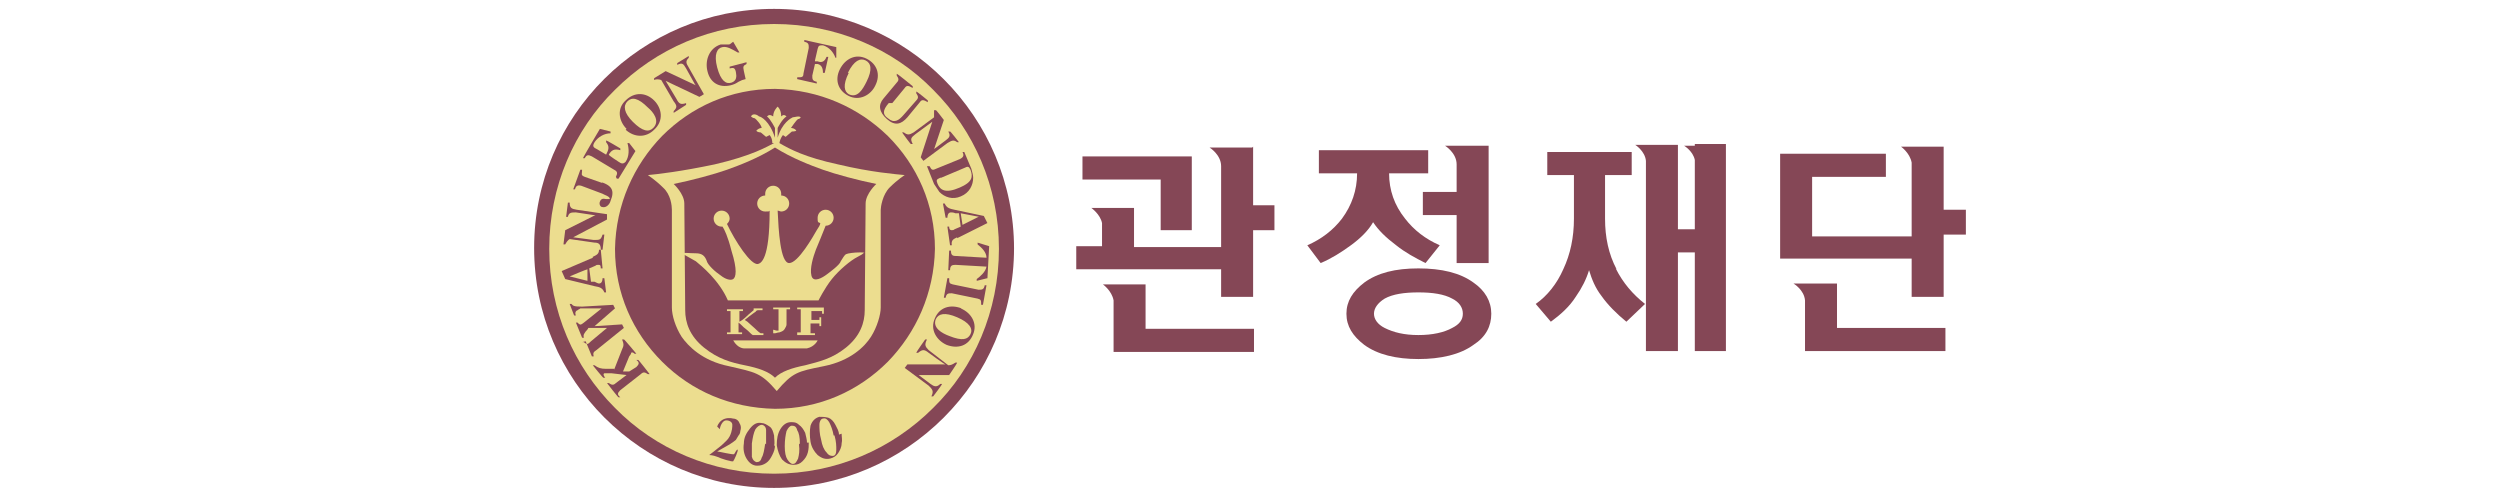 <?xml version="1.0" encoding="UTF-8"?>
<svg id="_그룹_1829" data-name="그룹_1829" xmlns="http://www.w3.org/2000/svg" version="1.1" viewBox="0 0 281.3 55.9">
  <!-- Generator: Adobe Illustrator 29.2.1, SVG Export Plug-In . SVG Version: 2.1.0 Build 116)  -->
  <defs>
    <style>
      .st0 {
        fill: #ecdd8f;
      }

      .st1 {
        fill: #854756;
      }
    </style>
  </defs>
  <path class="st1" d="M114.1,27.9c0,14.9-12.1,27-27,27s-27-12.1-27-27S72.2,1,87.1,1s27,12.1,27,27Z"/>
  <path class="st0" d="M86.9,16.1c0-.6-.3-.9-.3-.9l-.4.2-.6-.5s-.4,0-.5-.2c.2-.2.4-.3.6-.3,0-.3-.6-1-.8-1.1,0,0-.2,0-.4-.2.2-.4.7-.2.9,0,.2,0,1.2.5,1.8,2.4v-1.1s-.5-1-.9-1.3c.2-.2.4-.2.7,0,0-.6.4-1,.5-1.1,0,0,.4.3.4,1.1.2-.2.4-.2.6,0-.5.3-1,1.3-1,1.3v1.1c.5-1.7,1.5-2.2,1.7-2.3.2,0,.7-.2.9,0-.1.2-.3.2-.3.2-.2.1-.8,1-.8,1,0,0,.4,0,.6.3-.1.1-.5.1-.5.1l-.7.6-.3-.2s-.3.3-.4.9c1.2.7,2.9,1.6,6.6,2.4,3.8.9,6.5,1.1,7.5,1.2,0,0-.8.5-1.7,1.4-.8.8-1,2.2-1,2.5v11c0,.8-.4,2.2-1.1,3.3-.7,1.1-2.3,2.7-5.3,3.3-3,.6-3.5.7-5.3,2.8h0c-1.8-2.1-2.4-2.1-5.4-2.8-3-.6-4.6-2.3-5.3-3.3-.7-1.1-1.1-2.4-1.1-3.3v-11c0-.4-.1-1.7-1-2.5-.8-.8-1.7-1.4-1.7-1.4,1.1-.1,3.7-.4,7.5-1.2,4.3-1,5.9-2,6.7-2.4h0Z"/>
  <path class="st1" d="M87.2,16.6c1.9,1.2,4,2,5.4,2.5,1.4.5,4,1.2,6,1.6,0,0-1.2,1.1-1.2,2.2s-.1,10.6-.1,12-.5,2.9-2.1,4.2c-1.6,1.3-3.1,1.6-4.6,2-1.5.3-2.7.7-3.4,1.4h0c-.7-.7-1.9-1.1-3.4-1.4-1.5-.3-3-.7-4.6-2-1.6-1.3-2.1-2.8-2.1-4.2s-.1-10.9-.1-12-1.2-2.2-1.2-2.2c2-.4,4.6-1.1,6-1.6,1.4-.5,3.5-1.3,5.4-2.5h0Z"/>
  <path class="st0" d="M97.5,28.5s0-.1-.7-.1-1.4.1-1.6.2c-.2.1-.4.5-.6.8-.1.4-1.2,1.2-1.6,1.5-.4.3-1.5,1-1.7.1-.2-.8.2-2.1.5-2.9.2-.5.8-1.9,1.1-2.7.5,0,.9-.4.9-.9s-.4-.9-.9-.9-.9.4-.9.9,0,.5.3.6c0,.2-.2.5-.4.8-.4.7-2.1,3.7-3.1,3.7-1,0-1.2-3.7-1.3-5.9.1,0,.3.1.4.1.5,0,.9-.4.9-.9s-.4-.9-.9-.9,0,0,0,0c0,0,0-.2,0-.2,0-.5-.4-.9-.9-.9s-.9.4-.9.9,0,.2,0,.2c0,0,0,0,0,0-.5,0-.9.4-.9.9s.4.9.9.9.4,0,.5-.1c0,5.6-1,5.9-1.3,6-.8.2-2.6-2.6-3.5-4.5.2-.2.3-.4.3-.6,0-.5-.4-.9-.9-.9s-.9.4-.9.9.4.9.9.9,0,0,.1,0c.2.3.6,1.1,1,2.7.7,2.2.5,3,.2,3.2-.3.2-.9,0-1.4-.4-.6-.4-1.5-1.2-1.6-1.7-.2-.5-.5-.8-1.2-.8-.7,0-1.4-.1-1.6,0,0,0,.9.5,1.6.9.6.5,2.6,2.1,3.6,4.4h10.2s.7-1.4,1.5-2.4c.8-1,2.1-2.1,2.9-2.5.8-.4.7-.5.7-.5Z"/>
  <path class="st0" d="M82.5,38.3h9.5s-.3.7-1.2.9h-7.1s-.7,0-1.2-.9Z"/>
  <path class="st0" d="M87.1,53.3c-7,0-13.4-2.8-17.9-7.4h0c-4.6-4.6-7.4-10.9-7.4-17.9h0c0-7,2.8-13.4,7.4-17.9h0c4.6-4.6,10.9-7.4,17.9-7.4h0c7,0,13.4,2.8,17.9,7.4h0c4.6,4.6,7.4,10.9,7.4,17.9h0c0,7-2.8,13.4-7.4,17.9h0c-4.6,4.6-10.9,7.4-17.9,7.4h0ZM74.5,15.3c-3.2,3.3-5.2,7.7-5.3,12.7h0c0,5,2,9.4,5.3,12.7h0c3.3,3.3,7.7,5.2,12.7,5.3h0c5,0,9.4-2,12.7-5.3h0c3.2-3.3,5.2-7.7,5.3-12.7h0c0-5-2-9.4-5.3-12.7h0c-3.3-3.2-7.7-5.2-12.7-5.3h0c-5,0-9.4,2-12.7,5.3h0Z"/>
  <path class="st1" d="M64.1,28.5"/>
  <path class="st1" d="M62.8,29.4"/>
  <path class="st1" d="M80.7,50.8c.2,0,1.8.4,1.9.3.1-.1.3-.6.4-.5.1.1-.4,1.2-.5,1.3-.1.1-1.4-.3-1.8-.5-.5-.2-.9-.2-.9-.2,0,0,.8-.6,1.4-1.1.4-.4.7-.6.9-1,.3-.6.3-1.1.3-1.3,0-.3-.3-.5-.7-.5-.4,0-.7.7-.7,1l-.3-.3s.1-.4.5-.7c.4-.3,1-.3,1.3-.2.3,0,.6.2.7.5.2.3.2.6.1.9,0,.2-.1.4-.2.5-.1.2-.2.3-.3.5-.1.1-.4.3-.7.5-.2.1-1.4.8-1.4.8Z"/>
  <path class="st1" d="M87.2,50.1c0,.4-.1.7-.3,1.1-.2.4-.4.7-.7.9-.3.2-.6.3-1,.3-.5,0-.9-.3-1.2-.8-.3-.5-.4-1.1-.3-1.7,0-.7.3-1.2.7-1.7.4-.5.8-.7,1.3-.6.3,0,.6.2.9.4.3.2.4.6.5,1,0,.4.1.8,0,1.2ZM86.2,50c0-.7,0-1.2,0-1.6,0-.4-.3-.6-.5-.6-.2,0-.5.2-.7.5-.2.4-.3.9-.4,1.6,0,.7,0,1.2,0,1.5.1.4.3.5.5.6.3,0,.5-.1.6-.5.2-.3.3-.9.4-1.6Z"/>
  <path class="st1" d="M91,49.8c0,.4,0,.7-.1,1.1-.1.4-.3.7-.6,1-.3.3-.6.4-1,.4-.5,0-.9-.2-1.3-.6-.3-.4-.5-1-.6-1.6,0-.7.1-1.3.4-1.8.3-.5.7-.8,1.2-.8.3,0,.6,0,.9.3.3.2.5.5.7.9.1.4.2.8.2,1.1ZM90,49.9c0-.7-.1-1.2-.3-1.5-.1-.4-.3-.5-.6-.5-.2,0-.4.2-.6.6-.1.4-.2,1-.2,1.7,0,.7.1,1.2.3,1.5.2.3.4.5.6.5.3,0,.4-.2.6-.6.1-.4.2-.9.1-1.6Z"/>
  <path class="st1" d="M94.7,48.8c0,.4.1.7,0,1.1,0,.4-.2.8-.4,1.1-.2.3-.5.5-.9.6-.5.1-.9,0-1.4-.4-.4-.4-.7-.9-.8-1.5-.1-.6-.1-1.3,0-1.8.2-.6.6-.9,1-1,.3,0,.6,0,1,.1.3.1.6.4.8.8.2.4.4.7.4,1.1ZM93.8,49c-.1-.6-.3-1.1-.5-1.5-.2-.3-.4-.5-.7-.4-.2,0-.4.3-.4.7,0,.4,0,1,.2,1.7.1.6.3,1.1.6,1.4.2.3.4.4.7.4.3,0,.4-.3.4-.7,0-.4,0-.9-.2-1.6Z"/>
  <g>
    <path class="st1" d="M140.9,16.6h-4.8s1.3.8,1.3,2.1v9.1h-9.8v-4.4h-2.7s-2.1,0-2.1,0c0,0,1,.7,1.2,1.7v2.6h-2.9v2.6h16.3v3.1h3.6v-7.5h2.4v-2.8h-2.4v-6.6Z"/>
    <polygon class="st1" points="130.6 25.9 134.1 25.9 134.1 17.6 121.8 17.6 121.8 20.2 130.6 20.2 130.6 25.9"/>
    <path class="st1" d="M128.9,32h-4.8s1,.7,1.2,1.8v3.1h0v2.7h15.8v-2.6h-12.2v-4.9Z"/>
  </g>
  <g>
    <path class="st1" d="M206.6,31.9h-4.8s1.2.7,1.3,1.9v5.7h15.8v-2.6h-12.2v-5Z"/>
    <path class="st1" d="M218.7,23.6v-7.1h-4.8s1,.7,1.2,1.8v8.3h-11.2v-6.7h8.3v-2.6h-11.9v11.8h14.8v4.3h3.6v-7h2.5v-2.8h-2.5Z"/>
  </g>
  <g>
    <path class="st1" d="M154.5,25c.6.9,1.4,1.7,2.6,2.6,1,.8,2.1,1.4,3.3,2l1.6-2c-1.6-.7-2.9-1.7-3.9-3-1.2-1.5-1.8-3.2-1.8-5.1h4.4v-2.6h-12.3v2.6h4.3c0,1.9-.6,3.6-1.7,5.1-1,1.3-2.3,2.3-3.9,3l1.5,2c1.2-.5,2.3-1.2,3.4-2,1.1-.8,2-1.7,2.5-2.6Z"/>
    <path class="st1" d="M165.8,31.8c-1.5-1.1-3.6-1.6-6.2-1.6s-4.6.5-6.1,1.6c-1.3,1-2,2.1-2,3.5s.7,2.5,2,3.5c1.5,1.1,3.6,1.6,6.1,1.6s4.7-.5,6.2-1.6c1.4-.9,2-2.1,2-3.5,0-1.4-.7-2.6-2-3.5ZM163.4,36.9c-.9.5-2.2.8-3.8.8s-2.8-.3-3.8-.8c-.8-.4-1.2-1-1.2-1.6s.4-1.2,1.2-1.7c.9-.5,2.2-.7,3.8-.7s2.9.2,3.8.7c.8.4,1.2,1,1.2,1.7s-.4,1.2-1.2,1.6Z"/>
    <path class="st1" d="M163.9,18.5h0s0,3.1,0,3.1h-3.8v2.6h3.8v5.4h3.6v-13.2h-4.9s1.3.8,1.3,2.1Z"/>
  </g>
  <g>
    <path class="st1" d="M181.9,30.3c-.9-1.7-1.3-3.6-1.3-5.7v-4.9h3v-2.6h-9.5v2.6h3v4.9c0,2.1-.4,4-1.2,5.7-.7,1.6-1.8,3-3.1,3.9l1.7,2c1.1-.8,2.1-1.7,2.8-2.8.7-1,1.2-2,1.5-3,.3,1,.7,2,1.4,2.9.7,1,1.7,2,2.8,2.9l2.1-2c-1.4-1.1-2.5-2.4-3.3-4Z"/>
    <path class="st1" d="M190.7,16.4h-1.2s1,.6,1.2,1.6v7.8h-1.9v-9.5h-4.8s1.1.7,1.2,1.8v21.4h3.6v-11.1h1.9v11.1h3.5v-23.3h-3.5Z"/>
  </g>
  <g>
    <path class="st0" d="M81.8,37.6v-.2c.2,0,.4,0,.4,0,0,0,0,0,0,0,0,0,0,0,0-.1,0-.1,0-.3,0-.6v-.8c0-.3,0-.5,0-.6,0-.2,0-.3,0-.3,0,0,0,0,0,0,0,0-.2,0-.4,0v-.2c.3,0,.7,0,.9,0s.6,0,.9,0v.2c-.2,0-.4,0-.4,0,0,0,0,0,0,.1,0,0,0,.4,0,1.1h0c.2-.1.5-.3.8-.6s.6-.5.8-.7h0c0,0,0-.2,0-.2h0c.2,0,.4,0,.5,0s.3,0,.5,0v.2h-.2c-.1,0-.2,0-.3,0,0,0-.2,0-.3.2-.2.1-.4.3-.7.5l-.5.4.3.2c.3.3.7.6,1.1,1,.2.2.4.3.4.3,0,0,.1,0,.3,0v.2h-.2s-.5,0-.5,0c-.1,0-.3,0-.5,0-.2-.1-.4-.4-.8-.7-.3-.2-.5-.5-.8-.7,0,0,0,0,0,0,0,0,0,0,0,0,0,0,0,0,0,0,0,0,0,0,0,.2v.6c0,.2,0,.3,0,.3,0,0,0,0,0,0,0,0,.2,0,.4,0v.2c-.3,0-.6,0-.9,0s-.5,0-.9,0Z"/>
    <path class="st0" d="M87,34.8v-.2c.4,0,.7,0,.9,0,.3,0,.7,0,1,0v.2c0,0-.2,0-.3,0,0,0-.1,0-.1,0,0,0,0,0,0,0,0,0,0,.2,0,.5h0c0,0,0,.6,0,.6,0,.3,0,.6,0,.6,0,.2-.1.3-.2.5s-.3.3-.6.4c-.2,0-.4.1-.5.1s-.1,0-.2,0c0,0,0-.2,0-.2s0,0,0-.2h0c.1,0,.3.1.4.1s.1,0,.2,0c0,0,0-.1,0-.3,0-.2,0-.5,0-.9v-.7c0-.3,0-.4,0-.5,0,0,0,0,0,0s-.2,0-.5,0Z"/>
    <path class="st0" d="M89.7,37.6v-.2c.2,0,.4,0,.4,0,0,0,0,0,0-.2,0-.3,0-.6,0-1s0-.6,0-.9,0-.5,0-.5c0,0,0,0,0,0,0,0-.2,0-.4,0v-.2c.3,0,.6,0,.9,0,.4,0,.7,0,1.1,0,.3,0,.5,0,.6,0s.2,0,.4,0h0c0,.2,0,.4,0,.7h-.2v-.2c0,0,0-.1,0-.1,0,0,0,0-.2,0-.1,0-.3,0-.5,0s-.3,0-.5,0c0,.2,0,.4,0,.5v.5s0,0,0,0c.1,0,.3,0,.4,0,.3,0,.5,0,.5,0,0,0,0,0,0,0,0,0,0-.1,0-.3h.2c0,.1,0,.2,0,.4s0,.3,0,.6h-.2c0-.2,0-.3,0-.3,0,0,0,0,0,0,0,0-.3,0-.6,0h-.4s0,.8,0,.8c0,.2,0,.3,0,.3,0,0,0,0,0,0,0,0,.2,0,.5,0v.2c-.3,0-.6,0-.9,0s-.6,0-1.1,0Z"/>
  </g>
  <g>
    <path class="st1" d="M69.1,41.6l.9-2.3c.2-.4.2-.6,0-1.1h.2c0-.1,1.4,1.6,1.4,1.6h-.2c-.2-.2-.4-.2-.4,0,0,0-.1.2-.2.3l-.7,1.7h.7c0,0,.8-.5.8-.5.3-.3.4-.5,0-.8h.2c0-.1,1.3,1.6,1.3,1.6h-.2c-.3-.2-.5-.3-.8,0l-2.3,1.8c-.3.3-.4.5,0,.8h-.2c0,.1-1.3-1.6-1.3-1.6h.2c.3.2.5.3.8,0l1.2-.9-1.7-.2c-.2,0-.6,0-.8,0-.2.1,0,.4.1.5h-.2c0,.1-1.2-1.4-1.2-1.4h.2c.4.3.7.4,1.3.4h.9Z"/>
    <path class="st1" d="M65.5,38.5h.2c0,0,.2.2.4.2.1,0,.3-.2.4-.3l1.8-1.5h-2.1c0,.1-.3.4-.3.4h0c-.2.3-.3.4-.2.7h-.2c0,0-.7-1.7-.7-1.7h.2c0,0,.2.3.4.2,0,0,.2-.1.3-.2l2-1.6h-2.4c-.1.1-.2.1-.3.2-.3.1-.3.4-.2.6h-.2c0,0-.5-1.3-.5-1.3h.2c.2.2.2.3,1.2.3l3.5-.2.2.4-2.3,2,3.1-.2.2.4-3.1,2.5c-.3.2-.4.3-.3.7h-.2c0,0-.7-1.7-.7-1.7Z"/>
    <path class="st1" d="M66.7,28.9c.4-.2.7-.3.7-.8h.2s.2,2.1.2,2.1h-.2c0-.4-.1-.4-.3-.4-.1,0-.2,0-.3.1l-.7.3.2,1.5h.4c.2.1.4.2.5.2.3,0,.4-.3.4-.6h.2s.2,1.6.2,1.6h-.2c-.2-.5-.5-.6-1.1-.7l-3.3-.8-.4-.9,3.5-1.5ZM64.1,31.1l2,.5v-1.3c-.1,0-2,.8-2,.8Z"/>
    <path class="st1" d="M66.8,24.2l-2-.3c-.5,0-.8,0-.9.5h-.2s.2-1.6.2-1.6h.2c0,.6.2.7.8.8l3.4.5v.6c0,0-3.8,2-3.8,2l2.3.3c.7,0,.8,0,1-.6h.2s-.2,1.7-.2,1.7h-.2c0-.6-.2-.8-.7-.8l-2.8-.4c-.2.1-.4.4-.5.6h-.2s.2-1.6.2-1.6l3.4-1.7Z"/>
    <path class="st1" d="M67.7,20.5c1.1.4,1.5.9,1,2.1-.1.4-.5.8-.9.7-.3,0-.4-.4-.3-.6.1-.3.3-.4.7-.3.1,0,.3,0,.4,0,.1-.3-.7-.5-.8-.6l-2.4-.9c-.4-.1-.6,0-.7.4h-.2c0,0,.8-2.2.8-2.2h.2c0,.5-.2.6.3.8l2,.7Z"/>
    <path class="st1" d="M69.3,19.9c.2-.4.2-.6-.2-.8l-2.5-1.5c-.4-.2-.6-.2-.8.2h-.2c0-.1,1.9-3.3,1.9-3.3l1.2.3v.2c-.7,0-1.4.4-1.8,1-.3.5-.1.6.3.8l1,.6h0c.3-.6.4-.9,0-1.4v-.2c.1,0,1.6.9,1.6.9v.2c-.7-.2-1,0-1.3.5h0c0,.1,1.1.8,1.1.8.3.2.5.3.8,0,.4-.6.4-1.4.2-2.1h.2c0,0,.7.9.7.9l-1.9,3.1h-.2Z"/>
    <path class="st1" d="M70.5,14.5c-.9-.9-1.1-2.3-.1-3.2,1-1,2.3-.9,3.2,0,.9.9,1.1,2.3,0,3.3-.9.9-2.2.9-3.2,0ZM71.2,13.7c1.1,1.1,1.8,1.2,2.3.7.8-.8,0-1.8-.6-2.3-1.1-1.1-1.8-1.2-2.3-.7-.5.5-.4,1.3.6,2.3Z"/>
    <path class="st1" d="M78.2,9.5l-1-1.8c-.3-.5-.4-.7-1-.4v-.2c0,0,1.3-.8,1.3-.8v.2c-.4.4-.3.6,0,1.1l1.7,3-.5.3-3.8-1.8,1.2,2c.3.6.5.7,1.1.5v.2c0,0-1.4.9-1.4.9v-.2c.4-.4.4-.6,0-1.1l-1.4-2.4c-.3-.1-.6-.1-.8,0v-.2c0,0,1.3-.8,1.3-.8l3.4,1.6Z"/>
    <path class="st1" d="M83.2,5.9h-.2c-.7-.4-1.2-.7-1.7-.6-.6.1-1,.8-.6,2.3.4,1.5,1,1.9,1.6,1.7.6-.2.6-.7.5-1.2-.1-.5-.3-.5-.7-.4v-.2c0,0,1.9-.5,1.9-.5v.2c-.4.2-.4.3-.3.8l.2.9c-.4.1-.4.1-.8.3-.3.2-.5.3-.9.4-1.3.3-2.3-.3-2.6-1.6-.3-1.2.2-2.6,1.5-3,.2,0,.3,0,.5,0,.1,0,.3,0,.4,0,.2,0,.3-.2.5-.3l.7,1.2Z"/>
    <path class="st1" d="M91.7,6.9h.3c.5.2.8,0,1-.5h.2c0,0-.4,1.8-.4,1.8h-.2c0-.6-.2-.9-.6-1h-.3c0,0-.3,1.3-.3,1.3,0,.4,0,.6.5.7v.2s-2.2-.5-2.2-.5v-.2c.5,0,.7,0,.7-.4l.6-2.9c0-.4,0-.6-.5-.7v-.2s3.6.8,3.6.8v1.2c0,0-.1,0-.1,0-.2-.6-.7-1.2-1.4-1.4-.4,0-.5,0-.6.4l-.3,1.3Z"/>
    <path class="st1" d="M94.5,7.8c.6-1.2,1.8-1.8,3-1.2,1.2.6,1.6,1.8,1,3-.5,1.1-1.8,1.8-3,1.2-1.2-.6-1.6-1.8-1-3ZM95.5,8.2c-.7,1.4-.5,2.1,0,2.4,1,.5,1.6-.6,2-1.4.7-1.4.5-2.1-.1-2.4-.6-.3-1.3,0-2,1.4Z"/>
    <path class="st1" d="M100,11.6c-.7.8-.7,1.3-.1,1.7.7.6,1.2.3,1.8-.4l1.4-1.6c.3-.3.2-.5,0-.8v-.2c.1,0,1.3,1,1.3,1v.2c-.5-.3-.7-.3-.9,0l-1.4,1.7c-.7.8-1.4,1-2.3.2-.9-.8-1-1.6-.4-2.3l1.5-1.8c.3-.3.2-.5,0-.8v-.2c.1,0,1.8,1.4,1.8,1.4v.2c-.5-.3-.7-.3-.9,0l-1.4,1.7Z"/>
    <path class="st1" d="M104.8,17l1.6-1.2c.4-.3.6-.5.3-1h.2c0-.1,1,1.2,1,1.2h-.2c-.4-.3-.6-.2-1.1.1l-2.7,2-.3-.4,1.3-4-1.9,1.4c-.5.4-.6.5-.3,1.1h-.2c0,.1-1-1.3-1-1.3h.2c.4.3.6.3,1.1,0l2.3-1.7c0-.3,0-.6,0-.8h.2c0-.1.9,1.1.9,1.1l-1.2,3.6Z"/>
    <path class="st1" d="M104.6,18.7c.2.4.3.5.7.3l2.7-1.1c.4-.2.5-.4.3-.8h.2c0,0,.8,1.9.8,1.9.1.4.2.7.2,1,0,.8-.4,1.7-1.4,2.1-.9.4-1.8.1-2.4-.5-.2-.3-.4-.6-.6-.9l-.8-2h.2ZM105.8,20c-.4.2-.5.2-.3.7.3.7.9,1.1,2.5.4,1.4-.6,1.5-1.2,1.2-2-.2-.4-.3-.4-.7-.2l-2.6,1.1Z"/>
    <path class="st1" d="M107.7,26.7c-.4.2-.7.3-.6.9h-.2s-.3-2.1-.3-2.1h.2c0,.4.2.4.3.4.1,0,.2,0,.3-.1l.7-.3-.2-1.5h-.4c-.2-.1-.4-.1-.5-.1-.3,0-.4.3-.4.6h-.2s-.3-1.6-.3-1.6h.2c.2.5.6.6,1.1.7l3.3.7.4.8-3.4,1.7ZM110.2,24.4l-2.1-.4.2,1.3,1.8-.9Z"/>
    <path class="st1" d="M111.1,31.3l-1.2.3v-.2c.4-.3,1-.8,1.1-1.4l-3.5-.2c-.4,0-.6.1-.6.6h-.2s.1-2.2.1-2.2h.2c0,.4.1.6.5.6l3.5.2c0-.6-.5-1.1-1-1.5v-.2c0,0,1.3.4,1.3.4l-.2,3.7Z"/>
    <path class="st1" d="M110.1,32.6c.4,0,.6,0,.7-.5h.2s-.4,2.2-.4,2.2h-.2c0-.5,0-.6-.4-.7l-2.9-.6c-.4,0-.6,0-.7.5h-.2s.4-2.2.4-2.2h.2c0,.5,0,.6.4.7l2.9.6Z"/>
    <path class="st1" d="M108.1,34.7c1.2.5,1.9,1.7,1.4,2.9-.5,1.3-1.7,1.7-3,1.2-1.1-.5-1.9-1.7-1.3-3,.5-1.2,1.7-1.6,3-1.1ZM107.7,35.7c-1.4-.6-2.1-.4-2.4.2-.4,1,.7,1.6,1.5,1.9,1.5.6,2.1.4,2.4-.2.3-.6-.1-1.3-1.5-1.9Z"/>
    <path class="st1" d="M103.1,42l1.6,1.2c.4.3.7.4,1.1,0h.2c0,.1-1,1.4-1,1.4h-.2c.3-.6.1-.8-.3-1.2l-2.7-2,.3-.4h4.3c0,.1-1.9-1.3-1.9-1.3-.5-.4-.7-.4-1.2,0h-.2c0-.1,1-1.5,1-1.5h.2c-.3.6-.2.8.2,1.2l2.2,1.7c.3,0,.5-.1.8-.3h.2c0,.1-.9,1.4-.9,1.4h-3.8Z"/>
  </g>
</svg>